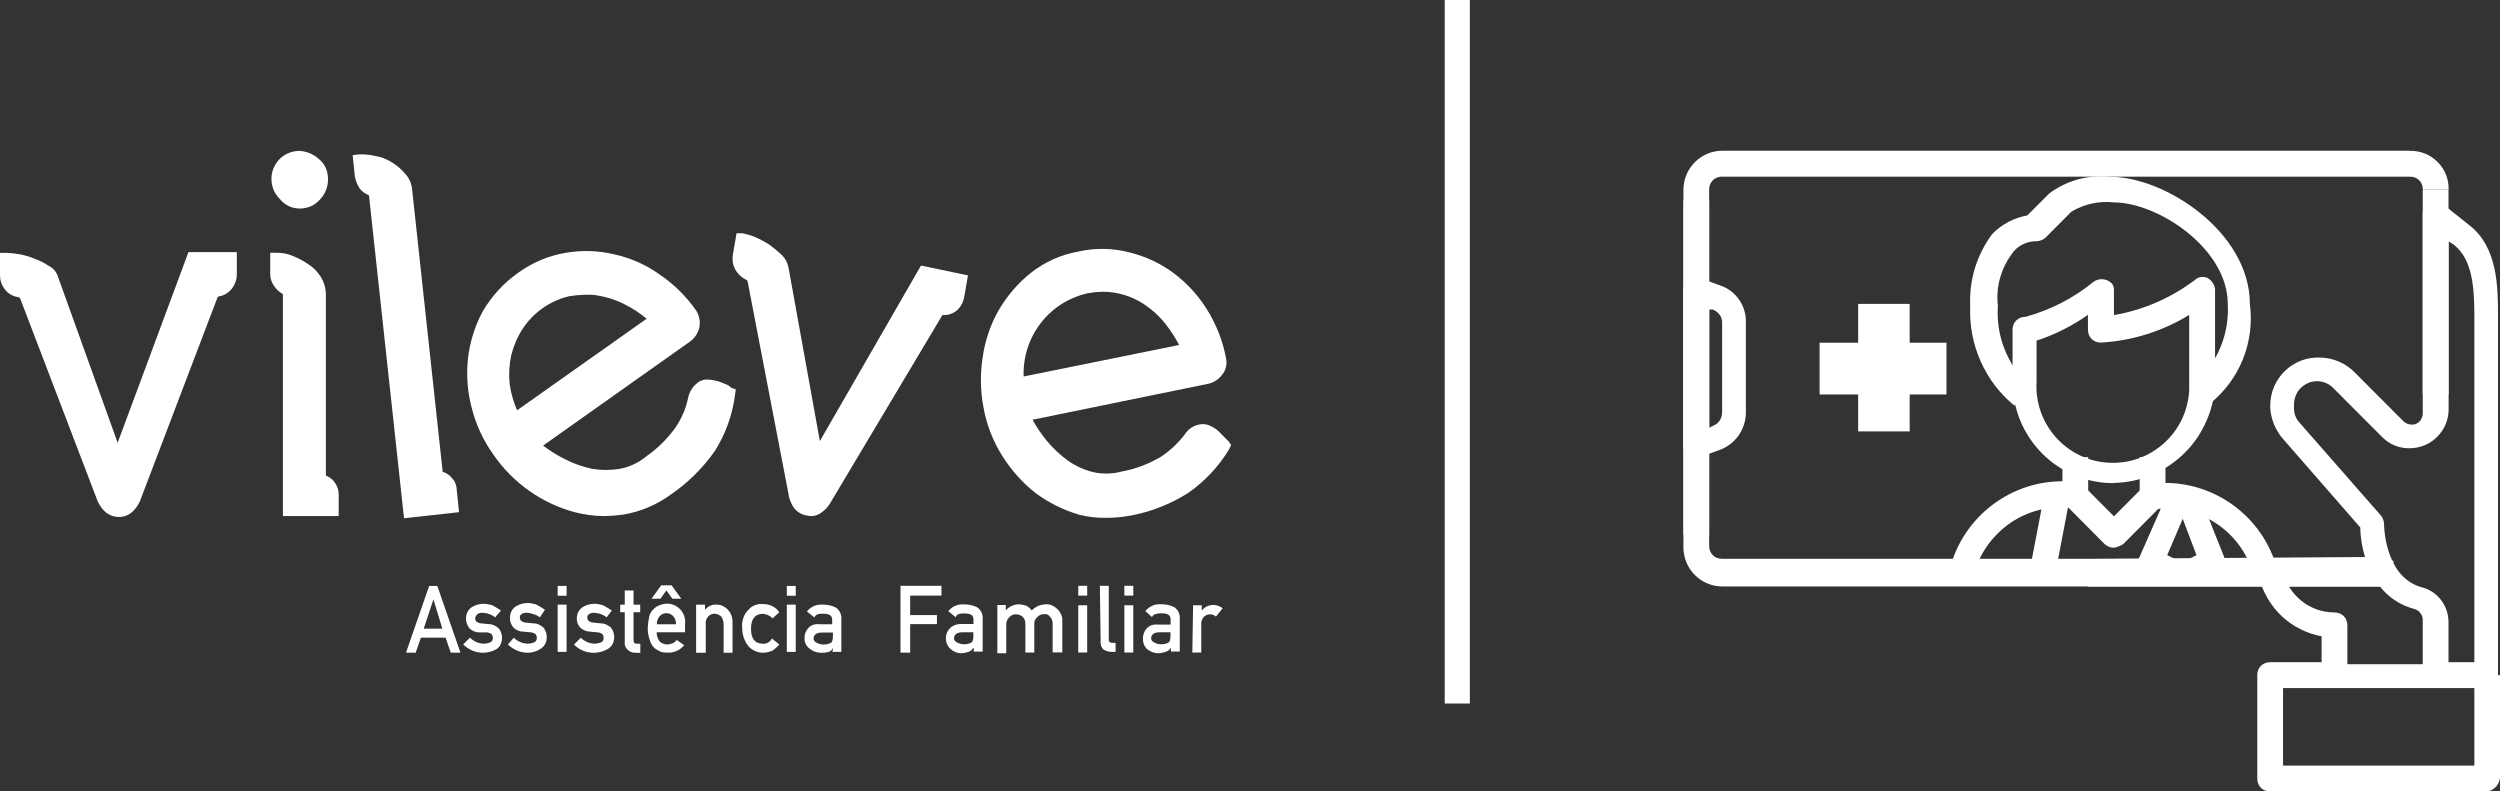 <svg xmlns="http://www.w3.org/2000/svg" xmlns:xlink="http://www.w3.org/1999/xlink" id="Camada_2" viewBox="0 0 199 63"><rect x="0" y="0" width="199" height="63" fill="#333333" stroke="none"/><defs><style>.cls-1{fill:none;}.cls-2{clip-path:url(#clippath);}.cls-3{fill:#fff;}.cls-4{clip-path:url(#clippath-1);}</style><clipPath id="clippath"><rect class="cls-1" x="134" y="12" width="65" height="51"></rect></clipPath><clipPath id="clippath-1"><rect class="cls-1" y="12" width="98" height="40"></rect></clipPath></defs><g id="Camada_1-2"><g class="cls-2"><path class="cls-3" d="m190.51,44.63h-24.3v2.06h24.3v-2.06Z"></path><path class="cls-3" d="m194.9,15.09h-2.05v16.31h2.05V15.09Z"></path><path class="cls-3" d="m135.02,36.4c-.21.02-.41-.03-.59-.15-.15-.09-.27-.22-.35-.37-.08-.16-.11-.33-.09-.51v-12.2c.01-.17.05-.33.13-.49.07-.15.18-.29.31-.4.12-.09.27-.16.42-.18.15-.03.31-.01.46.03l1.61.59c.61.2,1.14.6,1.51,1.13.37.53.56,1.17.54,1.81v7.2c0,.64-.21,1.26-.57,1.79-.37.52-.88.93-1.48,1.15l-1.61.59h-.29Zm1.03-11.76v9.41l.29-.15c.21-.08.4-.21.53-.4.13-.18.2-.4.21-.63v-7.2c0-.23-.07-.45-.21-.63s-.32-.32-.53-.4h-.29Z"></path><path class="cls-3" d="m197.98,54.77h-12.15c-.14,0-.27-.02-.4-.07-.13-.05-.24-.13-.34-.22-.1-.1-.17-.21-.22-.34-.05-.13-.07-.26-.07-.4v-3.09c-1.19-.22-2.3-.78-3.18-1.61-.88-.83-1.51-1.91-1.8-3.09l1.9-.44c.22.92.75,1.74,1.49,2.33.74.59,1.66.91,2.61.91.14,0,.27.02.4.07.13.05.24.13.34.22.1.1.17.21.22.34.05.13.07.26.07.4v3.09h6v-3.53c0-.21-.08-.41-.21-.57-.13-.16-.32-.27-.52-.31-3.66-1.03-4.24-5.14-4.24-6.47l-6.15-7.05c-.61-.7-.97-1.57-1.02-2.5v-.15c0-.51.1-1.02.3-1.5.2-.47.5-.9.86-1.26.37-.36.81-.63,1.28-.82.48-.18.99-.27,1.5-.25,1.04.01,2.04.43,2.78,1.18l3.81,3.82c.12.14.29.25.47.3.18.05.38.05.56,0,.18-.07.33-.19.43-.35.1-.16.16-.35.15-.53v-15.88c0-.19.06-.37.16-.53.1-.16.25-.28.42-.36.17-.09.35-.12.54-.09.18.03.36.11.49.24l2.04,1.62c2.34,1.76,2.34,5,2.34,7.35v28.51c.03.13.03.26,0,.39-.03.13-.09.25-.18.35-.09.1-.19.18-.32.23-.12.05-.26.07-.39.06Zm-3.07-2.06h2.05v-27.48c0-2.35-.15-4.56-1.61-5.73l-.44-.29v13.38c0,.82-.33,1.6-.91,2.18-.57.58-1.35.9-2.17.91-.41.01-.81-.06-1.19-.21-.38-.15-.72-.38-1.01-.67l-3.81-3.82c-.25-.29-.59-.5-.96-.59-.37-.09-.77-.06-1.12.09s-.66.4-.86.73c-.2.33-.3.71-.28,1.1v.15c-.01.43.14.86.44,1.18l6.44,7.35c.18.2.29.46.29.74,0,0,0,4.12,2.93,5,.63.14,1.19.5,1.59,1.01.4.51.61,1.14.61,1.79v3.23h0Z"></path><path class="cls-3" d="m197.98,63h-17.27c-.14,0-.27-.02-.4-.07-.13-.05-.24-.13-.34-.22-.1-.1-.17-.21-.22-.34-.05-.13-.07-.26-.07-.4v-8.23c0-.14.02-.27.07-.4.05-.13.13-.24.22-.34.1-.1.21-.17.34-.22.13-.05.26-.07.4-.07h5.12v2.06h-4.1v6.17h15.23v-7.2h2.05v8.09c-.01.28-.12.55-.31.77-.19.21-.44.36-.72.41Z"></path><path class="cls-3" d="m168.26,38.46c-1.06,0-2.11-.2-3.09-.61-.98-.41-1.87-1-2.61-1.75-.75-.75-1.34-1.64-1.75-2.63-.4-.98-.61-2.03-.61-3.1v-4.12c0-.14.02-.27.07-.4.05-.13.13-.24.22-.34.1-.1.21-.17.34-.22s.26-.07.4-.07c1.98-.54,3.83-1.49,5.42-2.79.22-.16.49-.23.76-.2.27.03.52.15.71.35.12.17.17.38.15.59v1.91c2.34-.4,4.54-1.36,6.44-2.79.13-.13.31-.21.49-.24.18-.03.37,0,.54.09.16.09.29.22.39.37.1.15.17.33.19.51v7.05c.02,1.08-.17,2.16-.57,3.16s-.98,1.93-1.73,2.7-1.64,1.4-2.63,1.83c-.99.43-2.05.66-3.13.68Zm-6.15-11.32v3.23c-.05.8.06,1.6.32,2.36.26.76.67,1.46,1.2,2.06.53.6,1.17,1.09,1.89,1.44.72.35,1.5.56,2.3.6.8.05,1.6-.06,2.35-.32.76-.26,1.45-.67,2.05-1.2.6-.53,1.09-1.18,1.44-1.9.35-.72.55-1.51.6-2.31v-6.03c-2.13,1.3-4.54,2.06-7.03,2.2-.13,0-.27-.02-.4-.07-.13-.05-.24-.13-.34-.22-.1-.1-.17-.21-.22-.34-.05-.13-.07-.26-.07-.4v-1.18c-1.26.89-2.64,1.58-4.1,2.06h0Z"></path><path class="cls-3" d="m168.26,43.6c-.27,0-.53-.11-.73-.29l-3.07-3.09c-.18-.2-.29-.46-.29-.74v-3.09h2.05v2.65l2.05,2.06,2.05-2.06v-2.65h2.05v3.09c0,.27-.11.53-.29.74l-3.07,3.09c-.23.14-.47.24-.73.29Z"></path><path class="cls-3" d="m175.87,32.14l-1.17-1.62c.89-.78,1.59-1.76,2.04-2.86.46-1.1.66-2.28.59-3.47,0-4.41-5.56-8.08-9.08-8.08-1.17-.13-2.35.13-3.37.74l-2.05,2.06c-.2.18-.46.29-.73.29-.33,0-.65.06-.95.19-.3.13-.58.31-.8.55-.5.61-.88,1.31-1.11,2.07-.23.76-.3,1.55-.21,2.34-.08,1.17.1,2.35.53,3.44.43,1.09,1.1,2.08,1.96,2.88l-1.17,1.62c-1.17-.95-2.09-2.17-2.7-3.55-.61-1.38-.89-2.88-.82-4.39-.1-2.06.52-4.08,1.76-5.73.75-.77,1.72-1.28,2.78-1.47l1.76-1.76c1.39-1.03,3.11-1.5,4.83-1.32,4.39,0,11.13,4.41,11.13,10.14.2,1.49,0,3-.56,4.4-.56,1.39-1.48,2.61-2.65,3.54Z"></path><path class="cls-3" d="m179.38,45.8c-.41-1.57-1.35-2.95-2.66-3.92-1.3-.96-2.9-1.45-4.52-1.38h-1.03v-2.06h1.03c2.06-.03,4.08.64,5.72,1.89,1.65,1.25,2.83,3.02,3.36,5.02l-1.91.44Z"></path><path class="cls-3" d="m162.82,38.86l-1.16,6.06,2.01.39,1.16-6.06-2.01-.39Z"></path><path class="cls-3" d="m174.55,46.54l-.88-1.76,1.17-.59-1.61-4.26,1.76-.74,2.05,5.14c.07.24.07.5,0,.73-.08.24-.23.44-.43.59l-2.05.88Z"></path><path class="cls-3" d="m147.91,27.28v-3.09h4.1v3.09h2.93v4.12h-2.93v2.94h-4.1v-2.94h-3.07v-4.12h3.07Z"></path><path class="cls-3" d="m191.83,12h-54.75c-.81,0-1.59.33-2.17.91-.58.58-.9,1.36-.91,2.18v27.48h2.05V15.09c0-.14.02-.27.07-.4.05-.13.13-.24.22-.34.1-.1.21-.17.34-.22.13-.05.26-.07.4-.07h54.75c.14,0,.27.02.4.07.13.05.24.13.34.22.1.1.17.21.22.34.05.13.07.26.07.4h2.05c.01-.41-.06-.81-.21-1.19-.15-.38-.38-.72-.67-1.01-.29-.29-.63-.52-1.01-.67-.38-.15-.78-.22-1.19-.21Z"></path><path class="cls-3" d="m157.13,45.66c.44-1.56,1.39-2.92,2.68-3.88,1.3-.96,2.88-1.45,4.49-1.41h1.02v-2.06h-1.02c-2.06-.03-4.08.64-5.72,1.89-1.65,1.25-2.83,3.02-3.36,5.02l1.9.44Z"></path><path class="cls-3" d="m172.8,46.54l.88-1.76-1.17-.59,1.76-4.12-1.76-.74-2.2,5c-.07.11-.11.22-.14.35-.02.12-.02.25,0,.38.03.12.08.24.15.34.07.1.16.19.27.26l2.2.88Z"></path><path class="cls-3" d="m191.83,46.68h-54.75c-.81,0-1.59-.33-2.17-.91-.58-.58-.9-1.36-.91-2.18V15.97h2.05v27.48c0,.14.02.27.07.4s.13.24.22.34c.1.1.21.17.34.22.13.05.26.07.4.07h29.43l23.28-.15"></path></g><rect class="cls-3" x="115" width="2" height="56"></rect><g class="cls-4"><path class="cls-3" d="m35.45,50.76h-1.95l-.41,1.19h-.77l1.84-5.31h.65l1.84,5.31h-.77l-.41-1.19Zm-.24-.72l-.71-2.33-.77,2.33h1.48Z"></path><path class="cls-3" d="m37.41,50.76c.3.3.7.47,1.12.48.18-.01.36-.05.53-.12.06-.04.1-.09.13-.16.03-.06.05-.13.04-.2,0-.11-.04-.22-.12-.3-.09-.06-.19-.1-.3-.12h-.65c-.28,0-.55-.11-.77-.3-.18-.22-.29-.49-.3-.78,0-.17.03-.34.1-.5.07-.16.18-.29.32-.4.28-.19.61-.29.95-.3.16,0,.32.01.47.06.13.01.25.05.36.12.21.11.4.23.59.36l-.47.54c-.12-.1-.26-.18-.41-.24-.17-.07-.35-.11-.53-.12-.08-.01-.17,0-.25.01s-.16.06-.23.11c-.05.04-.09.1-.12.16-.03.06-.05.13-.05.2.01.09.06.17.12.24.11.07.23.11.36.12l.59.06c.15,0,.31.03.45.1s.27.15.38.26c.17.22.25.5.24.78,0,.16-.04.32-.11.47-.07.15-.18.27-.31.37-.32.19-.69.29-1.07.3-.6,0-1.17-.24-1.6-.66l.53-.54Z"></path><path class="cls-3" d="m40.9,50.76c.3.3.7.47,1.13.48.18-.01.36-.05.53-.12.06-.04.1-.09.13-.16.03-.06.05-.13.04-.2,0-.11-.04-.22-.12-.3-.09-.06-.19-.1-.3-.12l-.65-.06c-.28,0-.55-.11-.77-.3-.19-.21-.3-.49-.3-.78,0-.17.03-.34.1-.5.07-.16.18-.29.32-.4.28-.19.61-.29.95-.3.16,0,.32.01.47.06.13.01.25.05.36.12.2.11.4.23.59.36l-.41.6c-.14-.11-.3-.2-.47-.24-.17-.07-.35-.11-.53-.12-.08-.01-.17,0-.25.01-.08.02-.16.06-.22.11-.12.06-.12.18-.12.3.01.09.06.17.12.24.11.07.23.11.36.12l.59.06c.15,0,.31.03.45.1s.27.15.38.26c.17.22.25.5.24.78,0,.16-.04.32-.11.47-.07.15-.18.27-.31.37-.31.22-.68.35-1.07.36-.6,0-1.17-.24-1.6-.66l.47-.54Z"></path><path class="cls-3" d="m44.39,46.64h.71v.78h-.71v-.78Zm0,1.49h.71v3.76h-.71v-3.76Z"></path><path class="cls-3" d="m46.23,50.76c.3.3.7.47,1.12.48.18-.01.36-.05.53-.12.06-.04.1-.09.13-.16.03-.06.05-.13.04-.2,0-.11-.04-.22-.12-.3-.09-.06-.19-.1-.3-.12l-.65-.06c-.28,0-.55-.11-.77-.3-.09-.09-.17-.2-.22-.33-.05-.12-.08-.26-.08-.39,0-.17.03-.34.1-.5s.18-.29.32-.4c.28-.19.61-.29.95-.3.16,0,.32.01.47.06.13.01.25.05.36.12.21.11.4.23.59.36l-.41.54c-.12-.1-.26-.18-.41-.24-.17-.07-.35-.11-.53-.12-.08-.01-.17,0-.25.01-.08.02-.16.06-.23.11-.12.06-.12.18-.12.3.01.09.06.17.12.24.11.07.23.11.36.12l.59.06c.15,0,.31.03.45.1s.27.15.38.26c.17.22.25.5.24.78,0,.16-.04.32-.11.47-.07.15-.18.27-.31.37-.43.28-.94.4-1.44.35-.51-.05-.98-.28-1.34-.64l.53-.54Z"></path><path class="cls-3" d="m49.72,47h.71v1.13h.53v.6h-.53v2.21c0,.18.06.3.24.3h.3v.72h-.36c-.12,0-.24-.01-.35-.05-.11-.04-.21-.1-.3-.19-.09-.08-.16-.18-.2-.3-.04-.12-.05-.24-.03-.36v-2.33h-.36v-.6h.36v-1.13Z"></path><path class="cls-3" d="m52.27,50.34c0,.26.08.51.24.72.16.15.37.24.59.24.15,0,.29-.03.43-.09.13-.06.25-.15.34-.27l.59.42c-.16.19-.36.35-.58.45-.23.1-.47.15-.72.14-.18,0-.36-.01-.53-.06-.19-.08-.37-.18-.53-.3-.17-.16-.3-.37-.36-.6-.12-.3-.18-.63-.18-.96.01-.32.05-.64.12-.96.06-.23.18-.44.36-.6.13-.13.3-.24.47-.3.17-.07.35-.11.53-.12.2,0,.39.02.58.1.18.07.35.18.49.32.16.15.27.34.35.55.07.21.1.43.07.65v.66h-2.25Zm.77-3.34l-.47.66h-.71l.77-1.07h.83l.77,1.07h-.71l-.47-.66Zm.77,2.69c0-.12-.01-.24-.05-.35-.04-.11-.1-.22-.18-.3-.07-.07-.15-.13-.24-.17-.09-.04-.19-.06-.29-.06s-.2.02-.29.06c-.09.04-.17.09-.24.17-.08.09-.14.19-.18.3-.04.11-.06.23-.05.35h1.54Z"></path><path class="cls-3" d="m55.41,48.13h.71v.42c.11-.15.25-.26.42-.34.17-.07.35-.1.53-.08.15,0,.31.03.45.1s.27.15.38.26c.25.25.4.6.41.96v2.51h-.71v-2.27c0-.21-.06-.42-.18-.6-.07-.07-.15-.13-.24-.17s-.19-.06-.29-.07c-.1,0-.2.02-.29.06-.09.04-.17.1-.24.18-.07.08-.13.17-.16.28-.03.1-.04.21-.02.32v2.27h-.77v-3.82Z"></path><path class="cls-3" d="m62.04,51.3c-.16.18-.34.34-.53.48-.24.11-.5.17-.77.18-.42,0-.83-.18-1.13-.48-.35-.42-.54-.95-.53-1.49-.03-.27,0-.55.09-.81.09-.26.24-.49.44-.68.14-.15.32-.27.51-.34.2-.07.4-.1.61-.08.27,0,.53.06.77.18.22.11.4.27.53.48l-.53.48c-.2-.21-.48-.34-.77-.36-.59,0-.95.36-.95,1.19,0,.78.3,1.19.95,1.19.15.01.29-.02.42-.1.13-.07.23-.19.29-.32l.59.48Z"></path><path class="cls-3" d="m62.63,46.64h.71v.78h-.71v-.78Zm0,1.49h.71v3.76h-.71v-3.76Z"></path><path class="cls-3" d="m66.3,51.6c-.07.14-.2.25-.36.3-.19.05-.39.07-.59.06-.35,0-.68-.13-.95-.36-.12-.1-.22-.23-.28-.37-.06-.15-.09-.3-.08-.46,0-.29.1-.56.3-.78.11-.12.25-.21.41-.26.16-.05.32-.06.48-.04h1.01v-.36c0-.36-.24-.48-.77-.48-.14,0-.28.01-.41.06-.11.05-.19.13-.24.24l-.59-.48c.15-.19.34-.33.56-.43.22-.09.45-.13.69-.11.37-.01.74.07,1.07.24.15.11.26.25.34.42.07.17.1.35.08.53v2.57h-.71l.06-.3Zm0-1.25h-.89c-.41,0-.65.18-.65.48,0,.06.01.12.05.17.03.05.08.1.13.12.16.11.34.17.53.18.22.02.45-.02.65-.12.12-.06.18-.24.18-.54v-.3Z"></path><path class="cls-3" d="m71.68,46.63h3.26v.78h-2.49v1.55h2.13v.72h-2.13v2.27h-.77v-5.31Z"></path><path class="cls-3" d="m77.48,51.58c-.12.12-.18.24-.36.3-.19.07-.39.11-.59.12-.33,0-.65-.13-.89-.36-.11-.11-.2-.24-.26-.38-.06-.14-.09-.3-.09-.45,0-.29.1-.56.3-.78.12-.12.25-.21.41-.27.15-.06.32-.09.48-.09h1.01v-.36c0-.36-.24-.48-.77-.48-.14,0-.28.01-.41.06-.12,0-.18.12-.24.24l-.59-.48c.15-.19.34-.33.56-.43.22-.09.45-.13.69-.11.37-.01.74.07,1.07.24.15.11.26.25.34.42.07.17.1.35.08.53v2.57h-.71v-.3Zm0-1.25h-.89c-.41,0-.65.18-.65.48,0,.06.01.12.05.17.03.05.08.1.13.12.16.11.34.17.53.18.22.02.45-.02.65-.12.12-.06.18-.24.18-.54v-.3Z"></path><path class="cls-3" d="m79.35,48.16h.71v.42c.26-.29.62-.46,1.01-.48.22.01.44.05.65.12.15.1.29.22.41.36.16-.15.34-.28.54-.36s.42-.12.64-.12c.15,0,.31.03.45.1.14.06.27.15.38.26.14.12.24.26.32.43s.11.35.1.53v2.51h-.77v-2.27c0-.11-.01-.22-.05-.32-.04-.1-.1-.2-.18-.27-.05-.07-.12-.13-.21-.16-.08-.03-.18-.04-.26-.02-.1,0-.2.01-.29.06-.09.04-.17.1-.24.18-.08.06-.14.15-.18.24-.04.09-.06.2-.05.3v2.27h-.71v-2.27c0-.11-.01-.22-.05-.32-.04-.1-.1-.2-.18-.27-.15-.12-.34-.18-.53-.18-.1,0-.2.01-.29.06s-.17.1-.24.18c-.08.08-.14.17-.18.27-.04.1-.06.21-.05.32v2.27h-.71v-3.82Z"></path><path class="cls-3" d="m85.83,46.63h.71v.78h-.71v-.78Zm0,1.55h.71v3.76h-.71v-3.76Z"></path><path class="cls-3" d="m87.55,46.63h.71v4.3c0,.18.12.24.3.24h.24v.72h-.3c-.23,0-.46-.06-.65-.18-.1-.09-.17-.2-.21-.33-.04-.13-.05-.26-.03-.39l-.06-4.36Z"></path><path class="cls-3" d="m89.5,46.63h.71v.78h-.71v-.78Zm0,1.55h.71v3.76h-.71v-3.76Z"></path><path class="cls-3" d="m93.17,51.58c-.07.14-.2.25-.36.3-.19.07-.39.11-.59.12-.35,0-.68-.13-.95-.36-.1-.11-.18-.24-.23-.39-.05-.14-.07-.3-.06-.45,0-.29.1-.56.3-.78.11-.12.25-.21.41-.26.16-.05.32-.06.48-.04h1.01v-.42c0-.36-.24-.48-.77-.48-.14,0-.28.01-.41.06-.07.01-.13.04-.18.08-.05.04-.09.1-.12.16l-.53-.48c.15-.19.34-.33.56-.43.22-.09.45-.13.69-.11.37-.01.74.07,1.07.24.15.11.26.25.34.42.07.17.1.35.08.53v2.57h-.71v-.3Zm0-1.25h-.89c-.41,0-.65.18-.65.48,0,.06.01.12.05.17.03.05.08.1.13.12.16.11.34.17.53.18.22.02.45-.02.65-.12.12-.06.18-.24.18-.54v-.3Z"></path><path class="cls-3" d="m94.95,48.18h.71v.42c.1-.12.21-.23.35-.3.14-.08.29-.12.44-.14.15-.02.31,0,.46.04.15.05.29.12.41.22l-.53.66c-.13-.12-.3-.18-.47-.18s-.34.06-.47.18c-.08.08-.14.17-.18.27-.04.1-.06.21-.05.32v2.27h-.71l.06-3.76Z"></path><path class="cls-3" d="m9.36,35.23l-4.74-13.19c-.06-.2-.16-.38-.29-.53-.13-.15-.3-.28-.48-.36-.33-.23-.69-.41-1.07-.54-.38-.17-.78-.29-1.18-.36-.35-.07-.71-.11-1.07-.12H0v1.79c0,.39.12.77.36,1.07.12.18.28.33.47.44.18.11.39.19.6.22.12,0,.12.06.18.12l6.16,16.12c.14.31.34.6.59.84.3.26.67.41,1.07.42.21,0,.41-.02.6-.1.19-.07.37-.18.52-.32.25-.24.45-.52.59-.84l6.16-16.18q0-.06.12-.12c.21-.03.42-.1.6-.22.18-.11.34-.26.47-.44.23-.31.36-.69.36-1.07v-1.79h-3.85l-5.63,15.16Z"></path><path class="cls-3" d="m23.86,16.6c.3,0,.6-.06.88-.18.28-.12.52-.31.72-.53.42-.43.65-1.01.65-1.61,0-.31-.05-.61-.17-.89-.12-.28-.31-.53-.54-.72-.43-.39-.97-.62-1.54-.66-.58,0-1.14.21-1.56.61-.42.4-.67.95-.69,1.53v.12c0,.29.06.58.17.84.11.27.28.51.48.71.19.24.43.44.71.58.28.13.58.2.89.2Z"></path><path class="cls-3" d="m25.94,37.85v-14.51c-.02-.47-.16-.92-.41-1.31-.26-.41-.6-.76-1.01-1.01-.39-.27-.81-.49-1.24-.66-.41-.17-.86-.25-1.3-.24h-.47v1.73c0,.32.11.63.3.9.18.28.42.5.71.66v17.67h4.44v-1.73c0-.32-.1-.63-.28-.9-.18-.27-.43-.47-.73-.59Z"></path><path class="cls-3" d="m36,38.09c-.19-.26-.46-.45-.77-.54v-.06l-2.43-22.45c-.05-.47-.26-.92-.59-1.25-.3-.36-.66-.66-1.07-.9-.4-.25-.84-.41-1.3-.48-.43-.1-.87-.14-1.3-.12l-.47.06.18,1.73c.07.32.19.62.36.9.18.24.43.43.71.54l.06.06v.06l2.78,25.61,4.38-.48-.18-1.73c0-.35-.12-.7-.36-.96Z"></path><path class="cls-3" d="m51.46,25.38l-10.3,7.28c-.29-.67-.49-1.37-.59-2.09-.08-.76-.04-1.52.12-2.27.18-.74.48-1.45.89-2.09.86-1.33,2.2-2.27,3.73-2.63.43-.07.87-.11,1.3-.12.32-.01.63,0,.95.06.76.12,1.5.36,2.19.72.62.31,1.19.69,1.72,1.13Zm6.28,5.19c-.18-.06-.41-.18-.65-.24-.25-.07-.51-.11-.77-.12-.28-.01-.55.07-.77.24-.39.29-.67.71-.77,1.19-.17.86-.52,1.67-1.01,2.39-.65.91-1.45,1.69-2.37,2.33-.6.49-1.31.82-2.07.96-.73.12-1.47.12-2.19,0-.76-.16-1.5-.42-2.19-.78-.61-.3-1.18-.66-1.72-1.07l11.72-8.3c.35-.26.6-.64.71-1.07.1-.47.02-.96-.24-1.37-.78-1.13-1.77-2.1-2.9-2.87-1.08-.78-2.31-1.32-3.61-1.61-1.28-.31-2.61-.35-3.91-.12-1.37.23-2.67.79-3.79,1.61-1.13.8-2.08,1.84-2.78,3.04-.63,1.16-1.03,2.44-1.18,3.76-.14,1.32-.04,2.66.3,3.94.34,1.33.92,2.59,1.72,3.7,1.56,2.27,3.87,3.9,6.51,4.6.74.19,1.49.29,2.25.3.53,0,1.07-.05,1.6-.12,1.37-.23,2.67-.79,3.79-1.61,1.36-.93,2.54-2.11,3.49-3.46.85-1.36,1.4-2.88,1.6-4.48l.06-.42-.36-.12c-.13-.14-.29-.24-.47-.3Z"></path><path class="cls-3" d="m73.31,21.14l-8.05,13.97-2.49-13.79c-.08-.41-.28-.79-.59-1.07-.3-.28-.62-.54-.95-.78-.36-.23-.73-.43-1.12-.6-.32-.13-.66-.23-1.01-.3h-.47l-.3,1.73c-.06.39,0,.78.18,1.13.2.36.51.66.89.84q.12.06.12.18l3.26,16.95v.06c.08.34.22.67.41.96.24.31.57.52.95.6.12,0,.24.06.36.06.29.01.59-.07.83-.24.28-.19.52-.43.71-.72l8.94-14.98c0-.06.06-.06.12-.06.21,0,.41-.02.6-.1.19-.07.37-.18.52-.32.28-.27.46-.63.53-1.01l.3-1.73-3.73-.78Z"></path><path class="cls-3" d="m81.48,29.97c-.04-1.13.21-2.26.73-3.26.52-1,1.29-1.86,2.23-2.47.65-.42,1.38-.72,2.13-.9.41-.07.83-.11,1.24-.12,1.13.01,2.24.34,3.2.96.65.42,1.23.94,1.72,1.55.43.54.81,1.12,1.13,1.73l-12.38,2.51Zm16.28,5.13l-.3-.3-.47-.48c-.19-.17-.41-.31-.65-.42-.26-.13-.55-.17-.83-.12-.24.04-.47.13-.67.26-.2.13-.38.31-.51.51-.53.7-1.17,1.31-1.89,1.79-.97.58-2.03.99-3.14,1.19-.73.2-1.51.22-2.25.06-.72-.17-1.4-.48-2.01-.9-.64-.46-1.22-1-1.72-1.61-.43-.52-.81-1.08-1.13-1.67l14.03-2.87c.43-.11.8-.36,1.07-.72.15-.18.25-.39.3-.62.05-.23.05-.46,0-.69-.25-1.36-.76-2.65-1.48-3.82-.7-1.14-1.6-2.13-2.66-2.93-1.06-.79-2.27-1.36-3.55-1.67-1.34-.35-2.74-.37-4.09-.06-1.36.24-2.64.82-3.73,1.67-1.02.81-1.88,1.8-2.55,2.93-.67,1.16-1.11,2.43-1.3,3.76-.22,1.35-.2,2.72.06,4.06.24,1.36.75,2.66,1.48,3.82.71,1.14,1.61,2.15,2.66,2.98,1.06.78,2.24,1.36,3.49,1.73.7.17,1.41.25,2.13.24.66,0,1.31-.06,1.95-.18,1.62-.3,3.17-.91,4.56-1.79,1.32-.91,2.43-2.09,3.26-3.46l.18-.36-.24-.36Z"></path></g></g></svg>